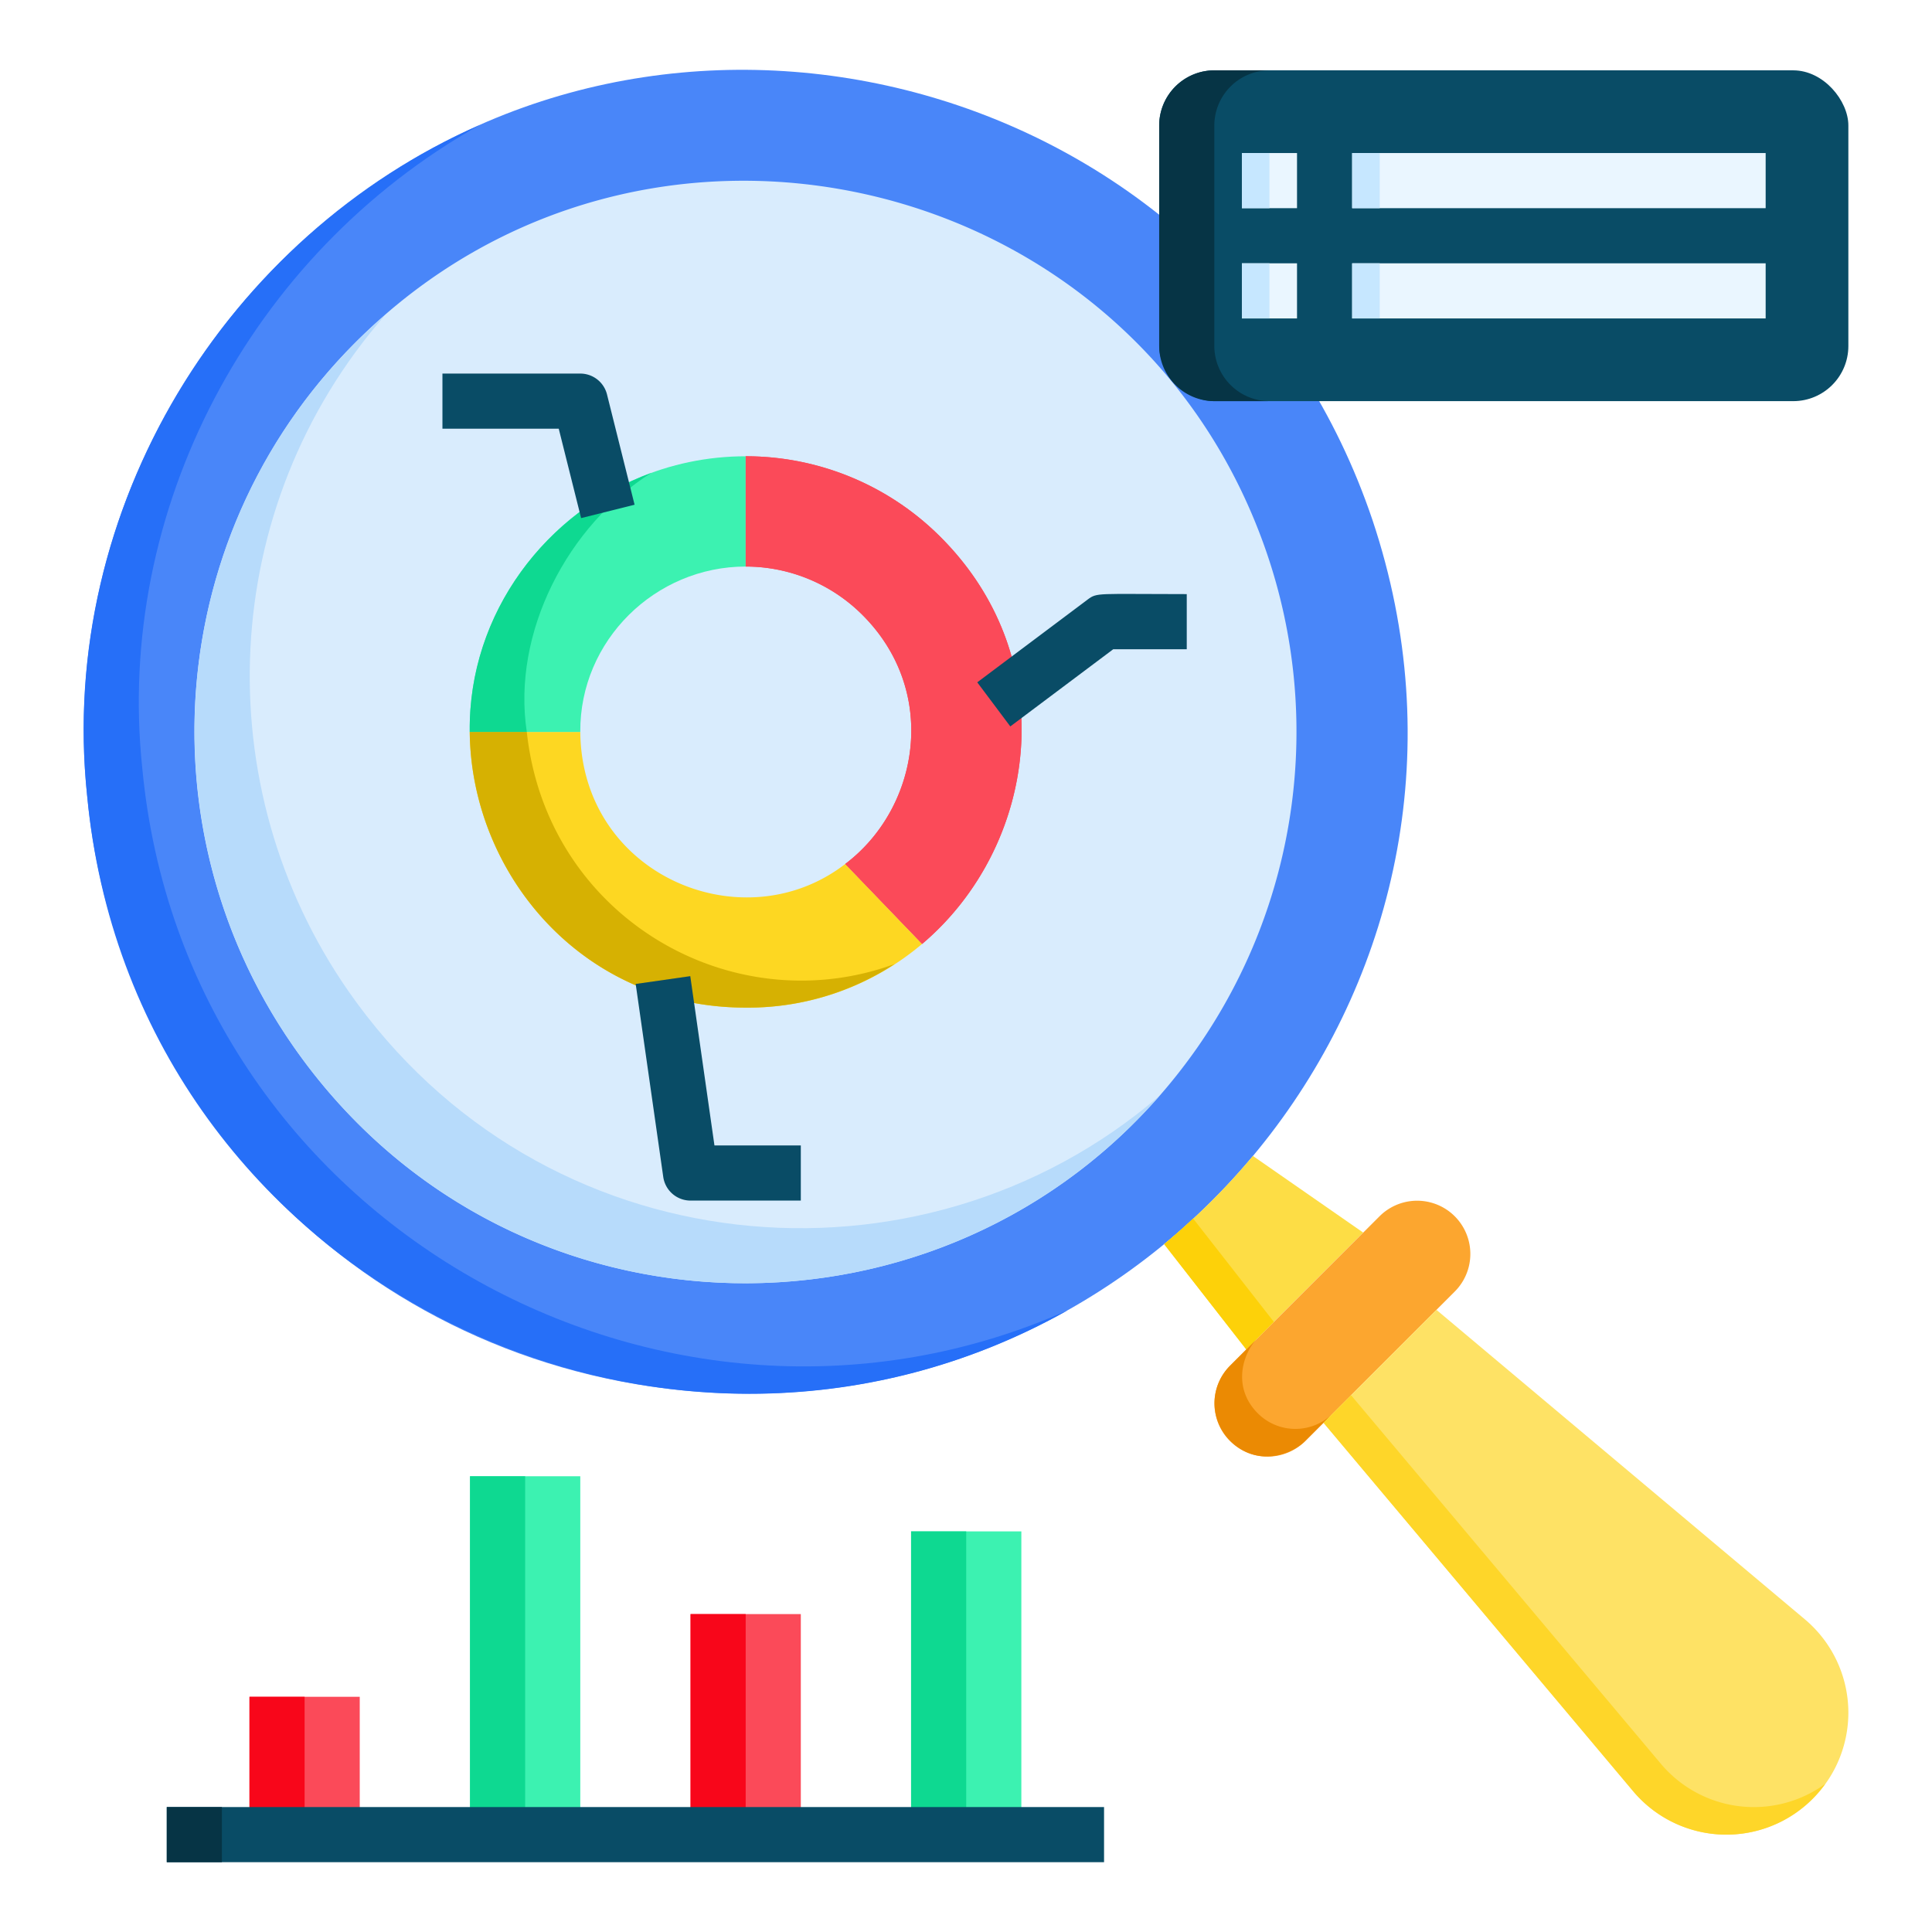 <svg id="Layer_1" height="512" viewBox="0 0 512 512" width="512" xmlns="http://www.w3.org/2000/svg" data-name="Layer 1"><path d="m189.211 369.087c-89.565-4.676-158.237-73.932-166.127-158.31-6.283-59.759 20.455-121.856 72.252-159.187 91.538-67.576 229.832-28.127 268.404 86.278 39.856 119.285-53.944 237.607-174.529 231.22z" fill="#4986f9"/><path d="m282.941 347.243c-107.444 60.455-247.923-8.832-259.858-136.467-8.019-76.273 37.35-148.485 103.958-177.597-61.012 34.318-96.505 102.208-89.347 170.292 11.298 120.819 139.015 191.059 245.246 143.773z" fill="#266ff8"/><path d="m361.257 326.642-30.976 30.975-21.77-27.907a182.395 182.395 0 0 0 23.524-23.377z" fill="#fddd45"/><path d="m335.588 146.201c-35.113-101.808-165.144-131.704-241.295-55.553a145.869 145.869 0 0 0 -16.61 186.54c58.554 84.295 181.834 83.323 239.753.239a146.436 146.436 0 0 0 18.152-131.225z" fill="#d9ecfd"/><path d="m307.269 290.407c-61.22 69.987-174.237 66.407-229.613-13.223-42.001-60.479-32.936-144.295 24.4-193.67-44.49 50.919-47.413 124.851-9.789 179.058 51.212 73.64 151.736 82.26 215.002 27.835z" fill="#b7dbfb"/><path d="m244.368 250.153-20.383-21.186c19.652-14.83 24.912-45.66 4.603-65.969a43.768 43.768 0 0 0 -30.975-12.858v-29.222a72.855 72.855 0 0 1 51.65 21.405c32.875 32.875 25.423 82.187-4.894 107.83z" fill="#fb4a59"/><path d="m244.368 250.153a71.269 71.269 0 0 1 -46.755 16.876c-43.468 0-72.763-35.651-73.128-73.055h29.296c.372 38.064 43.194 55.879 70.206 34.993z" fill="#fdd722"/><path d="m197.613 120.918v29.222c-23.962 0-43.996 19.593-43.833 43.833h-29.295c-.474-39.095 32.043-73.055 73.128-73.055z" fill="#3cf2b1"/><path d="m244.368 250.153-20.383-21.186c19.652-14.83 24.912-45.66 4.603-65.969a43.768 43.768 0 0 0 -30.975-12.858v-29.222a72.855 72.855 0 0 1 51.65 21.405c32.875 32.875 25.423 82.187-4.894 107.83z" fill="#fb4a59"/><path d="m237.063 255.486a71.05 71.05 0 0 1 -39.45 11.543c-43.468 0-72.763-35.651-73.128-73.055h15.123c5.274 49.016 54.246 77.3 97.456 61.512z" fill="#d6b102"/><path d="m139.607 193.974h-15.123c-.384-31.647 20.39-58.447 48.144-68.672-22.184 13.911-37.006 42.366-33.021 68.672z" fill="#0ed991"/><path d="m385.527 342.271-39.617 39.617a14.099 14.099 0 0 1 -19.939-19.939l39.617-39.617a14.099 14.099 0 0 1 19.939 19.939z" fill="#fca62f"/><path d="m480.368 476.729a32.316 32.316 0 0 1 -47.595-2.065l-82.009-97.63 29.909-29.909 97.63 82.009a32.316 32.316 0 0 1 2.066 47.595z" fill="#fee265"/><path d="m337.586 350.312-7.306 7.306-21.77-27.907q3.945-3.287 7.671-6.794z" fill="#fdd109"/><path d="m353.22 374.566-7.306 7.306c-3.869 3.869-12.97 6.901-19.944-.073a14.065 14.065 0 0 1 0-19.871l7.306-7.306c-3.869 3.869-6.901 12.97.073 19.944a14.065 14.065 0 0 0 19.871 0z" fill="#eb8a03"/><path d="m483.697 472.752a32.238 32.238 0 0 1 -50.919 1.899l-82.041-97.602 7.306-7.306 82.041 97.602a32.182 32.182 0 0 0 43.614 5.406z" fill="#fed629"/><path d="m154.001 137.302-5.929-23.69h-30.82v-14.611h36.528a7.303 7.303 0 0 1 7.084 5.533l7.306 29.222z" fill="#094c66"/><path d="m267.743 192.511-8.761-11.686 29.222-21.917c2.576-1.936 2.408-1.462 26.297-1.462v14.611h-19.484z" fill="#094c66"/><path d="m212.224 318.168h-29.222a7.304 7.304 0 0 1 -7.234-6.271l-7.306-51.139 14.468-2.069 6.407 44.868h22.887z" fill="#094c66"/><path d="m66.113 449.667h29.222v36.528h-29.222z" fill="#fb4a59"/><path d="m124.558 391.223h29.222v94.972h-29.222z" fill="#3cf2b1"/><path d="m183.002 427.75h29.222v58.444h-29.222z" fill="#fb4a59"/><path d="m241.446 405.834h29.222v80.361h-29.222z" fill="#3cf2b1"/><path d="m66.113 449.667h14.611v36.528h-14.611z" fill="#f8061a"/><path d="m124.558 391.223h14.611v94.972h-14.611z" fill="#0ed991"/><path d="m183.002 427.75h14.611v58.444h-14.611z" fill="#f8061a"/><path d="m241.446 405.834h14.611v80.361h-14.611z" fill="#0ed991"/><rect fill="#094c66" height="87.666" rx="14.611" width="182.638" x="307.196" y="18.641"/><path d="m336.418 106.307h-14.611a14.654 14.654 0 0 1 -14.611-14.611v-58.444a14.654 14.654 0 0 1 14.611-14.611h14.611a14.654 14.654 0 0 0 -14.611 14.611v58.444a14.654 14.654 0 0 0 14.611 14.611z" fill="#063445"/><g fill="#eaf6ff"><path d="m329.112 69.78h14.611v14.611h-14.611z"/><path d="m358.334 69.78h109.583v14.611h-109.583z"/><path d="m358.334 40.558h109.583v14.611h-109.583z"/><path d="m329.112 40.558h14.611v14.611h-14.611z"/></g><path d="m329.112 69.78h7.306v14.611h-7.306z" fill="#c6e7ff"/><path d="m358.334 69.78h7.306v14.611h-7.306z" fill="#c6e7ff"/><path d="m358.334 40.558h7.306v14.611h-7.306z" fill="#c6e7ff"/><path d="m329.112 40.558h7.306v14.611h-7.306z" fill="#c6e7ff"/><path d="m44.197 478.889h248.388v14.611h-248.388z" fill="#094c66"/><path d="m44.197 478.889h14.611v14.611h-14.611z" fill="#063445"/></svg>